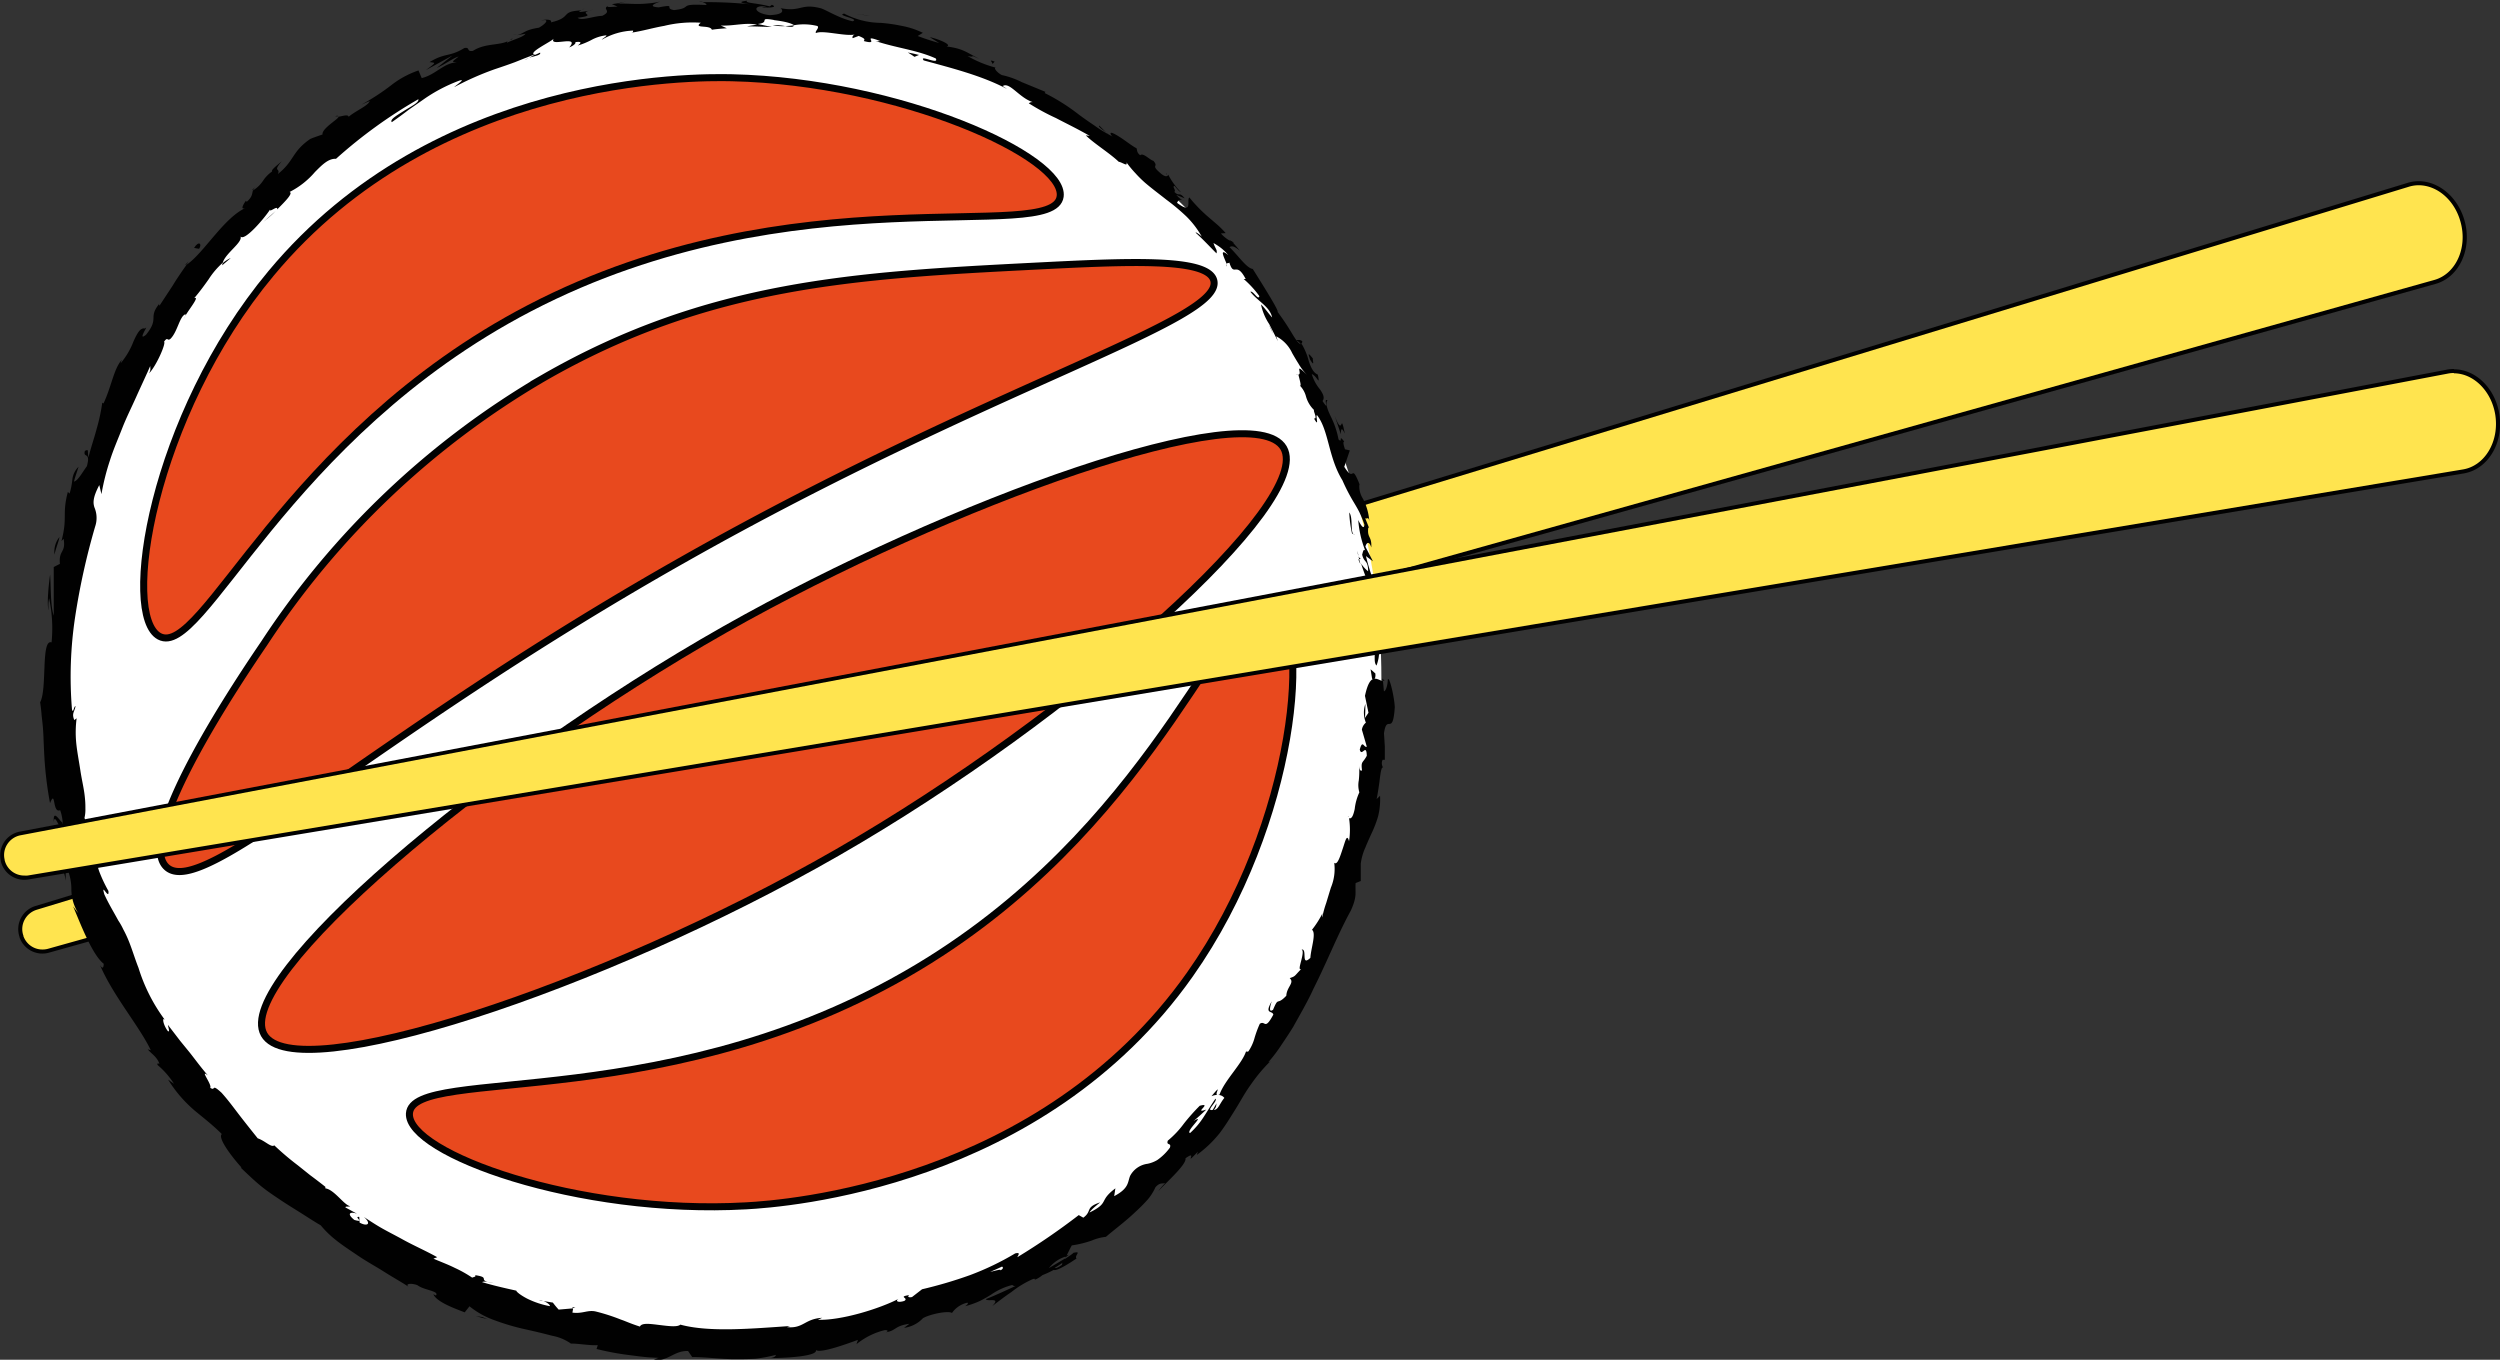 <svg id="Слой_1" data-name="Слой 1" xmlns="http://www.w3.org/2000/svg" viewBox="0 0 356.29 193.78"><rect x="0" y="0" width="356.29" height="193.78" fill="#333333" stroke="none"/><defs><style>.cls-1{fill:#ffe44f;}.cls-2{fill:#010101;}.cls-3{fill:#fff;}.cls-4{fill:#e8491e;stroke:#010101;stroke-miterlimit:10;stroke-width:1px;}</style></defs><path class="cls-1" d="M140.2,309.91a3.2,3.2,0,0,1-2.85-4.61,3.2,3.2,0,0,1,1.92-1.61L477.47,200.6a4.89,4.89,0,0,1,1.38-.19c2.83,0,5.42,2.26,6.29,5.5,1,3.83-.74,7.67-3.95,8.57L141.06,309.79A3.13,3.13,0,0,1,140.2,309.91Z" transform="translate(-134.17 -174.3)"/><path class="cls-2" d="M478.85,200.7h0c2.7,0,5.18,2.17,6,5.28,1,3.68-.7,7.37-3.76,8.22L141,309.52a2.93,2.93,0,0,1-.78.1,2.86,2.86,0,0,1-2.71-1.9l0-.06a2.8,2.8,0,0,1,.14-2.23,2.92,2.92,0,0,1,1.74-1.47l107.7-32.82,230.49-70.26a4.87,4.87,0,0,1,1.31-.18m0-.58a5.59,5.59,0,0,0-1.46.2l-338.2,103.1a3.44,3.44,0,0,0-2.27,4.43l0,.06a3.45,3.45,0,0,0,4.19,2.16l340.13-95.31c3.36-.95,5.22-4.94,4.15-8.93-.92-3.41-3.69-5.71-6.57-5.71Z" transform="translate(-134.17 -174.3)"/><circle class="cls-3" cx="102.33" cy="96.67" r="94.54"/><path class="cls-2" d="M329.71,271c.17.31.57.13.47-.72l-.68-.6Z" transform="translate(-134.17 -174.3)"/><path class="cls-2" d="M330.74,265.18c-.4-1-1-2.1-1.6-1.41.71.94.46,1.2,1.3,2.23.11.85-.17,1.5-.42,1.36.18.3-.11,1.33.32,1.79a5.49,5.49,0,0,0,0-4C330.42,264.82,330.61,265.11,330.74,265.18Z" transform="translate(-134.17 -174.3)"/><path class="cls-2" d="M291.83,193.2l.4.38A2.11,2.11,0,0,0,291.83,193.2Z" transform="translate(-134.17 -174.3)"/><path class="cls-2" d="M242.85,175.37c.4,0,.58,0,.6-.09C243.07,175.29,242.76,175.31,242.85,175.37Z" transform="translate(-134.17 -174.3)"/><path class="cls-2" d="M233.81,174.48l.53,0A1,1,0,0,0,233.81,174.48Z" transform="translate(-134.17 -174.3)"/><path class="cls-2" d="M291.83,193.2l-1-1C290.6,192.33,291.3,192.76,291.83,193.2Z" transform="translate(-134.17 -174.3)"/><path class="cls-2" d="M327.76,254a3.27,3.27,0,0,0,.3.7l-.19-.68Z" transform="translate(-134.17 -174.3)"/><path class="cls-2" d="M309.34,208.48l.29.33a2.05,2.05,0,0,0,.43.09Z" transform="translate(-134.17 -174.3)"/><path class="cls-2" d="M319.78,223c-.18-.37-.74-.21-1-.22a1.39,1.39,0,0,1,.77.57C319.62,223.35,319.7,223.24,319.78,223Z" transform="translate(-134.17 -174.3)"/><path class="cls-2" d="M329.18,249.65l.19.47Z" transform="translate(-134.17 -174.3)"/><path class="cls-2" d="M300.45,199.23a.43.43,0,0,0,0-.25C300.41,199,300.42,199.12,300.45,199.23Z" transform="translate(-134.17 -174.3)"/><path class="cls-2" d="M326.26,290.71s.07,0,.1,0S326.29,290.58,326.26,290.71Z" transform="translate(-134.17 -174.3)"/><path class="cls-2" d="M331.18,271l0,.28a1.2,1.2,0,0,0,.32.06Z" transform="translate(-134.17 -174.3)"/><path class="cls-2" d="M217.14,175.63h.07C217.63,175.49,217.39,175.55,217.14,175.63Z" transform="translate(-134.17 -174.3)"/><path class="cls-2" d="M141.84,291.46c.1-1.79,1.26,2.6,1.22,0C142.9,291.7,141.67,289.29,141.84,291.46Z" transform="translate(-134.17 -174.3)"/><path class="cls-2" d="M327.75,253.5c0-.23-.09-.46-.13-.7A4,4,0,0,0,327.75,253.5Z" transform="translate(-134.17 -174.3)"/><path class="cls-2" d="M143.06,291.41h0v0Z" transform="translate(-134.17 -174.3)"/><path class="cls-2" d="M181.94,190.85a1,1,0,0,0,.46,0C182.35,190.79,182.24,190.78,181.94,190.85Z" transform="translate(-134.17 -174.3)"/><path class="cls-2" d="M207.92,179.15l-.69.16A5.52,5.52,0,0,0,207.92,179.15Z" transform="translate(-134.17 -174.3)"/><path class="cls-2" d="M170.87,200.74a2.94,2.94,0,0,0-.78.68l.16-.06A1.47,1.47,0,0,1,170.87,200.74Z" transform="translate(-134.17 -174.3)"/><path class="cls-2" d="M160.52,212.1l.26-.15.28-.41Z" transform="translate(-134.17 -174.3)"/><path class="cls-2" d="M306.82,330.53a2.31,2.31,0,0,1,.83-.19C307.2,330.26,308.51,328.53,306.82,330.53Z" transform="translate(-134.17 -174.3)"/><path class="cls-2" d="M328.07,253.89a.54.54,0,0,1-.32-.39l.12.48C328,254,328,254,328.07,253.89Z" transform="translate(-134.17 -174.3)"/><path class="cls-2" d="M173.45,204.38l-1.75,1.55C172.21,205.52,172.85,205,173.45,204.38Z" transform="translate(-134.17 -174.3)"/><path class="cls-2" d="M211,359.63l.53.08A1,1,0,0,0,211,359.63Z" transform="translate(-134.17 -174.3)"/><path class="cls-2" d="M167.06,211.07a4.52,4.52,0,0,0-1.15.74.87.87,0,0,0-.07.3Z" transform="translate(-134.17 -174.3)"/><path class="cls-2" d="M307.66,330.34h0Z" transform="translate(-134.17 -174.3)"/><path class="cls-2" d="M315.42,317c-1.12,1.91.09,1.27.22,1.9-1.26,2.36-1.13.75-1.93,1.31a15.19,15.19,0,0,0-.79,2.17,6.45,6.45,0,0,1-.84,1.77c-.15,0-.33.18-.29-.14-.5,1.81-3.08,4.2-3.81,6.27a.6.6,0,0,1-.32.08,1.1,1.1,0,0,1,1,.41c-.65.77-.88,1.73-1.49,1.7.41-.46.3-.62.38-.94l-.54.94c-1.15.27.77-1.26.38-1.59-.59.86-1.17,1.83-1.76,2.73a11.25,11.25,0,0,1-1.86,2.17c-.71-.23,2.39-2.84.5-1.72.63-.52,1.23-1.07,1.82-1.63-2,.69,1-1.07-.94-.54a29.31,29.31,0,0,0-2.24,2.52,13.45,13.45,0,0,1-2.31,2.45c-.26.76.56.23.3,1a7.62,7.62,0,0,1-1.81,1.77,4.43,4.43,0,0,1-1.39.53,3.29,3.29,0,0,0-2.47,1.72c-.37.89-.12,1.76-2.27,2.89l.17-1.11c-2.47,1.85-.75,2-3.69,3.45.3-.58,1.84-1.62,1.41-1.42-2.06.72-1,1.21-2.29,2.15l-.65-.37a96.1,96.1,0,0,1-8.75,6c.09-.27.54-.74-.31-.54a39.16,39.16,0,0,1-6.48,3.11,62.11,62.11,0,0,1-6.79,2l-1.42,1.1c-.37.12-.78,0-.4-.27-1.72.26,0,.38-.71.83-.94.31-1.34,0-.79-.31-2.75,1.43-8.23,3.12-11.52,3l.59-.28c-2.5.15-2.65,1.56-5,1.33l.43-.16c-5.44.37-11.52.92-15.63-.2-.42.39-1.76.2-3,.05s-2.51-.35-2.76.23c-1.51-.49-2-.76-2.72-1a27.29,27.29,0,0,0-3.61-1.16c-1.14-.24-1.85.36-3.29.17l.1-.61-2.06.18c-.28-.3-.56-.64-.83-1l-1.34-.22c.51.18,1,.58.91.73a12.32,12.32,0,0,1-3.22-1.07c-.93-.48-1.58-1-1.55-1.14-1.63-.36-3.27-.73-4.87-1.21.19-.19,1,0,1.67.14-2.7-.4-.22-.78-2.69-1.14.25.25-.31.27-.4.36A17.2,17.2,0,0,0,199,355c-1-.5-2.12-.91-3.06-1.32l.54-.21c-1.61-.91-3.4-1.67-5.14-2.65-.88-.48-1.79-.94-2.68-1.44s-1.76-1.08-2.63-1.64c1.15,1,.47,1.4-.61.8l-.05-.81c-.89-.09.94.9-.7.43-1.25-1-.44-1.21.4-.87l-1.67-.91c0-.22.44-.05.68-.18-.86-.13-2.28-2.38-3.54-2.54l0-.22c-.81-.64-1.52-1.18-2.17-1.66l-1.75-1.4a39.38,39.38,0,0,1-3.36-2.85c-.43.36-1.31-.65-2.36-1-.8-1-1.6-2-2.46-3.11s-1.69-2.27-2.69-3.38c-1.57-1.45-.76-.17-1.62-.71.3-.44-1.59-2.77-.34-1.77-1.17-1.37-1.83-2.31-2.62-3.3l-1.33-1.63-1.74-2.27c.09.53.31,1.05,0,.9-.52-.66-.84-1.71-.57-1.74l.16.16a24.6,24.6,0,0,1-3.78-7.44c-.52-1.32-.91-2.65-1.39-3.83a16,16,0,0,0-.78-1.66,8.94,8.94,0,0,0-.83-1.43l.13.19c-.67-1.24-1.42-2.46-2-3.75-.54-1.88.74,1,.58-.49a20.72,20.72,0,0,1-1.33-2.83c-.29-.9-.51-1.75-.71-2.58a39.51,39.51,0,0,0-1.37-5,5.08,5.08,0,0,0,.13-1.34,13.29,13.29,0,0,0-.08-1.62c-.11-1.16-.43-2.43-.63-3.76s-.47-2.69-.6-4a15.72,15.72,0,0,1,.06-3.47l-.33.25c-.43-1,.09-1.23.17-2-.28.12-.3,1.11-.5.5a56.93,56.93,0,0,1,.44-13.14,98.62,98.62,0,0,1,2.86-12.94,3.81,3.81,0,0,0-.1-2.72c-.2-.63-.27-1.36.69-3.19l.31,1.29a33.33,33.33,0,0,1,1.19-4.75c.49-1.57,1.16-3.08,1.76-4.62s1.34-3,2-4.48,1.36-2.94,2-4.41c0,.4.11.5-.17,1.05,1-1,2.46-4.28,2.14-4.51.57-.81.43,0,.92-.42,1-1,1.29-3.18,2.11-3.49.14,0-.09.39-.2.62.31-.85,2.41-3.28,1.47-2.92.78-.91,1.45-1.83,2.07-2.71a11.19,11.19,0,0,1,2-2.34c.35-1.33,2.87-2.9,2.53-3.74.56.74,3.37-2.55,4.22-3.85-.17.54,1.15-.7,1,0,1.21-1.21,2.31-2.33,1.77-2.49a11.69,11.69,0,0,0,3.62-2.85c1-1,1.89-1.93,3-1.88a69.06,69.06,0,0,1,11.73-8.49c.14.46-1,1-2.05,1.66s-2.06,1.25-1.73,1.61c.89-.62,1.68-1.21,2.41-1.77l2.18-1.52a22.61,22.61,0,0,1,5-2.62c1.08-.35-.42.62-.7.92a41.78,41.78,0,0,1,5.79-2.56c1-.33,1.93-.65,2.87-1l1.38-.55c.46-.18.92-.35,1.37-.54,0,.08-.37.28-.73.46.73-.24,1.75-.36,1.56-.73l-.69.31c-1.36-.23,2.61-2,2.68-2.37-1,1.43,3.85-.59,2.16,1.32.48-.19,1-.52.88-.76.75-.09,1,0,.34.49a10.65,10.65,0,0,0,2.09-.87,5.76,5.76,0,0,1,2-.59c0,.2-.46.36-.67.64a9.38,9.38,0,0,1,4.49-1.31c-.11.13.15.25-.47.33,1.79-.26,3.29-.73,4.87-1a17.12,17.12,0,0,1,5.22-.45c-1.15.89,1.36.25,1.58,1,.71-.11,1.42-.16,2.13-.21l-.85-.39c1.87.08,3.55-.47,5.16-.12q-.7.09-1.41.24c1.17,0,2.34.06,3.52.09l-2-.43c1.93-.24-.15-1,2.36-.56-.52,0,1.9.13,2.82.73h0a7.93,7.93,0,0,1,3.32.12c.32.28-.42.77-.21,1,1-.46,4.37.56,5.64.18-.41.07-.51.44-.4.55l.85-.32c.82.35.93.46.72.73,2.53.68-.6-1.11,2.35,0-.25,0-.15.09-.67,0,3,1,5.94,1.28,8.58,2.48.55,1-2.44-.63-1.72.28,4,1.1,8.33,2.18,11.89,4.08l-.63-.42c1-.68,2.44,1.81,4.45,2.33-.47-.18-.85.2-.67.16a32.27,32.27,0,0,0,3.82,2.07c1.4.74,3,1.5,4.81,2.54l-.57-.08c1.17,1.16,3.42,2.54,4.69,3.76.57.11,1.33.76,1.1.08A15.64,15.64,0,0,0,296,199a16.54,16.54,0,0,0,1.4,1.38c1,.85,2,1.59,3,2.38a30,30,0,0,1,2.84,2.38,12.8,12.8,0,0,1,2.21,2.9c-.4-.42-1.11-.83-.8-.5,1,.9,1.93,1.91,2.89,2.87.14-.54-.14-.58-.43-1.47a7.07,7.07,0,0,1,2.13,1.73c-1.45-1.2-.53.47-.25,1.26,0-.19.31-.08.38-.22.68,2.19.95-.3,2.33,2.35l-.29,0a14.18,14.18,0,0,1,2.24,2.44c-.15.7-.88-.81-1.28-.62,1,1.33,2.76,2.08,3.1,3.66-.5-.51-1.05-1.37-1.59-1.85a8.1,8.1,0,0,0,1.2,2.84l-.06-.11c.42.84.86,1.66,1.26,2.5-.07-.24-.15-.46-.23-.69a5.1,5.1,0,0,1,2.28,2.4c.29.5.58,1,.92,1.54a8,8,0,0,0,1.23,1.6c-2-2-.64-.17-1.27-.08.17.71.49,1.75.2,1.55a3.49,3.49,0,0,1,.89,1.58,4.28,4.28,0,0,0,1.14,1.91c-.14.16.56,1.29,0,1.21.84,1.49.15-.5.43-.47,1.69,2.16,1.59,6,3.61,9.27a27.07,27.07,0,0,0,1.66,3.2c.25.42.5.84.75,1.33a17.15,17.15,0,0,1,.73,1.79c-.07,1.08-.88-.65-.88-.65a14.88,14.88,0,0,0,1,4.36c-.23-.28-.31.07-.44.58.27,1.21.84.69.85,2.37a4.62,4.62,0,0,1-1-1.1c.22.71.48,1.4.74,2.11s.46,1.43.64,2.17c-.29.44-.63-.84-.91-1.34.36,1.67.88,4.34,1.41,4.83l.1-1.12c.07.62-.42.36-.57-.08-.6-1.41-.08-2.12.1-2.23l.26,1.06c.49-.62.31-1.71,0-2.91a30.78,30.78,0,0,1-1.08-3.56l1,.75-1.08-2.09c.12-.51.52-.94.84.11.09-1.64-.59-1.3-.44-2.73,0-.17.09-.11.15,0l-.59-1.46c.24.26.51-.39.61.57a8.28,8.28,0,0,0-.91-3.31,3.3,3.3,0,0,1-.52-2.07l.11.21c-1.41-3.61-.68-.19-2.26-2.7l.79-2.34-.69-.16c-.12-.38-.37-1.13-.09-1.08-.93-1.23-.15.33-.83-.33a12.26,12.26,0,0,0-1.09-3.24c-.48-1-.83-1.92-.48-2.32-.71-.43.43,1.82-.71.09.36-.48.07-1-.34-1.63a6.11,6.11,0,0,1-1.19-2.2c.72.23,1.23,1.85.86.07-.65-.27-1-1.06-1.29-1.93a9.22,9.22,0,0,0-1-2.43c-.33.15-.79-.51-1.36-1.46a35.49,35.49,0,0,0-2.09-3.13c.32,0-2.29-4.12-3.53-6.11l.14,0c-.88.11-2.19-1.9-3.46-3.11.37-.23.72-.11,1.48.5-.35-.43-.72-.84-1.07-1.25a4.47,4.47,0,0,1-1.63-1.2l.68-.05a14.45,14.45,0,0,0-1.17-1.18l-1.32-1.13a21.46,21.46,0,0,1-2.68-2.76c-.47.27.6,2.54-1.76.76.11-.27.36-.69,1-.23a3.84,3.84,0,0,1-1.1-.9l1.18.48c-.79-1-.75-.18-1.46-.91.28-.27-.36-.73,0-.86.22.16.54.74.93.9a10.29,10.29,0,0,1-1.81-2.5c-.07.24-.35.4-1-.12-1.67-1.41-.26-.84-1.1-1.84-.56-.15-1.49-1.23-1.89-.8-.5-.39-.42-.68-.52-1-.53-.24-1.56-1.07-2.43-1.62s-1.52-.87-1.19-.24l.21.2-.16-.09h0a18.7,18.7,0,0,1-2.41-1.47c-.78-.53-1.57-1.07-2.34-1.65a28.69,28.69,0,0,0-4.77-3l.1-.17L279.78,186a11.76,11.76,0,0,0-2.82-1c-.59-.27-1.24-1-.89-1.06a16.05,16.05,0,0,1-4-1.65c1.7.31-.43-.49,1.7.41-2-1-2.32-1.46-4.7-1.78.93-.22-1.35-1.13-2.39-1.32l1.34.83a32.09,32.09,0,0,1-3.06-1l.73-.45a11.51,11.51,0,0,0-3.05-1,22.52,22.52,0,0,0-2.95-.42,11.46,11.46,0,0,1-5.21-1.32c-1.25.25,2.34.75,1.19,1.09-2-.44-4-1.77-4.61-1.87-2.78-.71-2.75.58-5.66,0,.36.26.64.91-1.55,1-2-.24-2.45-1.18-1.14-1.27.49,0,.73.11.7.19.67,0,1.55-.07.76-.39l-.29.22a22,22,0,0,0-2.21-.42c-.76-.11-1.3-.2-1-.39-1.57.18-.68.37.47.52a59.88,59.88,0,0,0-6.88-.31c.44.12.85.39.41.4-2-.1-2.44,0-2.71.2s-.38.37-1.72.53c-1.55-.25.5-.9-2.2-.39-1.69-.12-.41-.6.24-.84a9.89,9.89,0,0,1-1.79.28,13.49,13.49,0,0,1-1.65.07c-1,0-2-.1-2.69,0l1.29-.36a17.2,17.2,0,0,1-2.07.39c.27.1.54.24.82.36-.79,0-1.43.15-1.45-.06-.73.45.72.67-.75,1.37-1.06,0-3,.77-3.49.27,3.21-.41-.49-.57,2.2-1.16a8.76,8.76,0,0,1-1.93.34c-.13-.05.08-.16.29-.23-3.17.13-1.26,1-4.39,1.71.31-.44-.89-.48-1.38-.24,1.26-.35.75.4-.32,1-2.05.3-2.09.81-3.13,1.07l1.22-.21c-.3.45-1.3.68-2.61,1.26-.2-.22,1.17-.6.65-.55-1.29,1.11-3.62.48-5.53,1.73-1,.16-.33-.58-1.23-.4-2.16,1.32-2.69.62-4.95,2,.9.12,1,0-.52,1.14l3.78-2.08-2.23,1.77c1.18-.52,2.35-1.42,3.11-1.62-1.06.85-1,.72-.26.82-1.88.09-3,1.77-5,2.25l-.46-1.09a13.23,13.23,0,0,0-3.88,2.1,31.7,31.7,0,0,1-4.27,2.78c.4-.17.78-.36,1.2-.51-.23.67-2,1.38-3,2.23-.11-.39-.87-.08-1.47,0,.22.2-2.42,1.68-2.25,2.52-.58.21-1.18.4-1.75.64-2.67,1.84-2.23,3.11-4.62,5,.43-.93-.82-.22.55-1.81-.78.67-1.54,1.23-1.37,1.45a4.69,4.69,0,0,0-1.25,1.26,4.64,4.64,0,0,1-1.46,1.43c-.2.43,0,.82-.87,1.6-.15,0-.14-.14-.14-.14s-1.08,1.46-.07,1.05c-3.11,1.41-6,6.5-8.39,8.08-.65.92-1.36,1.94-2,3l-1.88,2.86c0-.18-.16-.11.09-.42-1.83,2.18,0,2.07-2,4.55-.68.54-.54.13-.32-.33s.55-.92.17-.56c-.68-.16-1.12.72-1.62,1.8a11,11,0,0,1-1.86,3.17l.17-.5c-1.14,1.28-1.46,3.8-2.61,6.23,0,0-.05-.16-.17-.09a26.56,26.56,0,0,1-.79,3.67c-.36,1.38-.87,2.81-1.16,4.07-.22-.93.12-1.2-.52-.91-.31,1.12.88,0,.28,2.19-.49.62-1.28,2.11-1.84,2.18.18-.71.44-1.4.65-2.1a3,3,0,0,0-.88,1.81,10.47,10.47,0,0,1-.39,2l-.25-.23c-.86,3.27,0,3.52-.91,7l.31-.32c.34,2.07-.73,1.54-.53,3.57l-.88.45,0,1.31,0,1.78c0,1.28,0,2.67,0,3.83-.48-1.36-.39-4.1-.52-5.84-.19,1.28-.5,4.38-.2,5.08a5,5,0,0,1,.06-1.69,20.47,20.47,0,0,1,.35,6.27c-1.54-.53-.6,6.65-1.63,8.54.09.57.15,1.14.2,1.71s.13,1.14.18,1.71c.1,1.15.12,2.31.18,3.49a52.5,52.5,0,0,0,.85,7.46c.83-2.08.31,1.53,1.44,1a6.21,6.21,0,0,1,.36,1.77l.14,3.82c0,.47-.2.21-.35-.16s-.3-.84-.42-.75c.57,2.68-.21,1.24-.05,3.08.32-.47.86.75,1.13,2.3l-.06-2.27a7.47,7.47,0,0,1,.85,3.46,6.48,6.48,0,0,0,1,3.46l-.76-1c.81,1.81,2.64,6.85,4.37,8.18,0,.37-.09.93-.53.18,1.86,4.38,5.69,8.83,7.24,12.15l-.44-.14c.56.69,1.27,1,1.67,2.05-.14,0-.45-.12-.23.22a11.78,11.78,0,0,1,2.31,2.65l-.85-.61a18.65,18.65,0,0,0,3.73,4.37c1.3,1.09,2.58,2.05,3.93,3.4-.65.56,1.59,3.44,2.82,4.78l-.13,0c1,.95,1.87,1.79,2.79,2.55s1.86,1.38,2.78,2,1.88,1.21,2.84,1.81,1.93,1.25,3,1.87A14.07,14.07,0,0,0,182,351c.94.76,2.08,1.5,3.26,2.3s2.48,1.5,3.69,2.27,2.43,1.44,3.47,2.13c-.6-.49.43-.55,1.24-.24.94.73,3.15.81,2.64,1.47l-.37-.18c.47,1.06,2.73,1.92,4.47,2.58l.68-.86a12.21,12.21,0,0,0,3.61,2,32.56,32.56,0,0,0,4.27,1.26c1.42.31,2.77.64,3.91.94a6.7,6.7,0,0,1,2.66,1.11c1.2,0,2.63.29,3.83.23l-.17.54a38.19,38.19,0,0,0,4.11.8l2.1.27a26.28,26.28,0,0,0,2.63.19l-.86.34c2.29.2,3-1.37,5.06-1.31l.59.86c2,0,4,.3,6,.3,1,0,2,0,3-.06a20.59,20.59,0,0,0,2.92-.55c0,.13-.15.38-.79.46,1.87,0,7.27-.23,6.43-1.28.16.8,4.05-.58,6.06-1.32l-.21.62a10.21,10.21,0,0,1,4-2c.59-.07.62.31-.19.35,2-.2,1.35-.91,3.73-1.26l-.76.58a4.47,4.47,0,0,0,2.7-1.38c1.13-.63,3.67-1.09,4.13-.74a3.66,3.66,0,0,1,2.2-1.47c.22.11-.14.38-.33.51a13,13,0,0,0,2.13-.76,17.55,17.55,0,0,0,1.6-.91,9.29,9.29,0,0,1,3-1.36.49.49,0,0,0,.5.12c-2.44,1.16-4.46,2-4.28,1.88.19.47,2.24-.36.93,1,.73-.54,1.7-1.31,2.73-2a13.94,13.94,0,0,1,3.09-1.86,1.19,1.19,0,0,1,.33,0l-.17.15a4.1,4.1,0,0,0,1.16-.69,15.06,15.06,0,0,0,1.62-.75c.42.23,2.32-1,3.24-1.62-.37-.43.88-1.12-.49-.8.16-.06-.13.18-.74.58a2.53,2.53,0,0,0-.37.28l0-.08-2.33,1.38a4.83,4.83,0,0,1,2.46-1.66c.3-.59.61-1.25.8-1.57a14.84,14.84,0,0,0,2.86-.7,7,7,0,0,1,2-.52c1.28-1.09,2.86-2.26,4.17-3.52a23.51,23.51,0,0,0,1.8-1.81,7.33,7.33,0,0,0,1.09-1.74c.63-.71,1-.48,1.4-.59a8.09,8.09,0,0,0-1,1.16c1.29-1.4,4.07-3.85,3.88-4.69,1.93-1.4-.47,1.43,1.76-.95l-.15.47a16.81,16.81,0,0,0,3.24-3.08c.85-1.12,1.55-2.28,2.27-3.43s1.36-2.39,2.23-3.57a22.72,22.72,0,0,1,3.16-3.67c-.36.35-.54.52-.7.53a22.33,22.33,0,0,0,1.85-2.44c.57-.85,1.15-1.71,1.69-2.59,1-1.81,2.06-3.6,2.92-5.5,1.88-3.72,3.37-7.56,5.31-11.11.93-2.08.57-2.48.67-3.89l.73-.29c0-.82,0-1.65,0-2.47a8,8,0,0,1,.65-2.29c.29-.72.61-1.42.94-2.14a16.18,16.18,0,0,0,.89-2.35,10.12,10.12,0,0,0,.27-2.9l-.49.47c.16-.75.34-1.94.46-2.92s.25-1.72.47-1.57a1.11,1.11,0,0,1-.07-1.11h.31c0-.63,0-1.26,0-1.89l-.12-1.89c.42-2.88,1.25.56,1.54-3.71-.08-1.6-.8-4.53-1-3.93,0,.64-.23,1.62-.55,1.66l-.13-1.43c-.92-.27-1.84-1.32-2.57,2.08l.5,2.41-.5.74c.05-.66.05-1.33.06-2a3.77,3.77,0,0,0,.07,2.67,1.61,1.61,0,0,0-.57,1l.7,2.42c-.4.24-.6-1.12-1,.42.27,1.13.94-1,1,.88-.57,1.09-.86.71-.68,2.08-.26.16-.37-.15-.41-.68a12.68,12.68,0,0,1-.05,2.11,3.58,3.58,0,0,0,.08,1.7,7.55,7.55,0,0,0-.66,2.37c-.18.82-.4,1.47-.81,1.32a10.74,10.74,0,0,1,0,3.28c-.3-1.11-.51-.1-.88,1s-.77,2.48-1.23,2.07a6.92,6.92,0,0,1-.48,3.55c-.22.71-.44,1.45-.66,2.17a15.41,15.41,0,0,0-.57,2.07,1.18,1.18,0,0,1,.08-.68,13.79,13.79,0,0,1-1.54,2.44c.64.47-.15,2.64-.23,4-1.42,1.34-.37-1.39-1.26-1.17.3.09.13.87-.05,1.58s-.38,1.35,0,1.19c-1,1-.75,1-1.64,1.29.74.67-.42,1.23-.48,2.51-1.42,1.5-1.05,0-1.89,2C314.75,318.83,315.42,317,315.42,317Zm-36.2,36.64h0l1-.52Zm-4,1.95c.49-.21,1.11-.47,1.75-.78.22.1.17.37-.25.54C276.92,355.11,275.91,355.44,275.25,355.57Zm10.25-1c-.59.43-.86.46-1,.41.29-.18.63-.4,1.07-.7l0-.1A.65.65,0,0,1,285.5,354.59Z" transform="translate(-134.17 -174.3)"/><path class="cls-2" d="M286.26,353.31a2.33,2.33,0,0,1,.23-.19l-.43.11-.13.28Z" transform="translate(-134.17 -174.3)"/><path class="cls-2" d="M292.3,193.65l-.07-.07a1.11,1.11,0,0,1,.12.18A.48.48,0,0,1,292.3,193.65Z" transform="translate(-134.17 -174.3)"/><polygon class="cls-2" points="81.62 186.28 81.59 186.42 82 186.39 81.62 186.28"/><path class="cls-2" d="M308.94,211.94a.71.71,0,0,0,.08.34A.8.8,0,0,0,308.94,211.94Z" transform="translate(-134.17 -174.3)"/><path class="cls-2" d="M315,220.57l.63,1.36C315.41,221.33,315.2,220.9,315,220.57Z" transform="translate(-134.17 -174.3)"/><path class="cls-2" d="M318.87,227.7a.53.53,0,0,0,.29,0h0Z" transform="translate(-134.17 -174.3)"/><path class="cls-2" d="M209.56,182.58l-.29.1C208.61,183,209.07,182.81,209.56,182.58Z" transform="translate(-134.17 -174.3)"/><path class="cls-2" d="M247.32,177.91c-.41.05-.82.1-1.25.11C246.74,178.15,247.27,178.22,247.32,177.91Z" transform="translate(-134.17 -174.3)"/><path class="cls-2" d="M173.64,204.21h0l-.19.18Z" transform="translate(-134.17 -174.3)"/><path class="cls-2" d="M244.28,177.87a6.06,6.06,0,0,0,1.79.15A8.89,8.89,0,0,0,244.28,177.87Z" transform="translate(-134.17 -174.3)"/><path class="cls-2" d="M328.76,261.09l0,.38a.08.08,0,0,1,.09,0Z" transform="translate(-134.17 -174.3)"/><path class="cls-2" d="M328.88,261.51l.1.43A.71.71,0,0,0,328.88,261.51Z" transform="translate(-134.17 -174.3)"/><path class="cls-2" d="M329.19,262.83l-.21-.89A1.55,1.55,0,0,0,329.19,262.83Z" transform="translate(-134.17 -174.3)"/><path class="cls-2" d="M327.26,250.5l-.22-.08A.27.27,0,0,0,327.26,250.5Z" transform="translate(-134.17 -174.3)"/><path class="cls-2" d="M326.46,247.34a16.77,16.77,0,0,0,.4,3l.18.06C326.62,250,327,248,326.46,247.34Z" transform="translate(-134.17 -174.3)"/><path class="cls-2" d="M324.37,233.52c.32.88.59,1.78.89,2.66,0-.53.06-1.24.57-.07C325.13,232.57,325.67,237,324.37,233.52Z" transform="translate(-134.17 -174.3)"/><path class="cls-2" d="M320.88,225.55c.78,1.3.27-.16.41-.15C320.66,224.65,320.5,224.47,320.88,225.55Z" transform="translate(-134.17 -174.3)"/><path class="cls-2" d="M275.57,183.48l.35-.4C274.82,182.66,275.83,183.26,275.57,183.48Z" transform="translate(-134.17 -174.3)"/><path class="cls-2" d="M263.55,181.78c.32.2.64.4.95.62l.64-.27C264.61,182,264.09,181.87,263.55,181.78Z" transform="translate(-134.17 -174.3)"/><polygon class="cls-2" points="123.48 2.2 124 2.25 122.05 1.99 123.48 2.2"/><path class="cls-2" d="M161.83,209.63l.71.13C163,209.1,162.53,208.51,161.83,209.63Z" transform="translate(-134.17 -174.3)"/><path class="cls-2" d="M142.64,250.84a3.33,3.33,0,0,0-.7,2.49C142.16,252.32,142.58,251.36,142.64,250.84Z" transform="translate(-134.17 -174.3)"/><path class="cls-2" d="M202.91,362l-.94-.14c.57.15,1.13.33,1.71.45C203.42,362.21,203.16,362.12,202.91,362Z" transform="translate(-134.17 -174.3)"/><path class="cls-4" d="M172.81,213.25c-17,20.37-21.45,48.79-15.92,51.74,6.13,3.28,17.71-28.53,52.74-46.77,37.74-19.65,74.67-9,75.63-15.92.77-5.61-22.75-16.36-46.77-16.92C232.92,185.25,196.32,185,172.81,213.25Z" transform="translate(-134.17 -174.3)"/><path class="cls-4" d="M303.75,313.18c15.29-21.65,17.52-50.34,11.77-52.84-6.38-2.78-15.4,29.84-48.87,50.8C230.59,333.72,192.92,326,192.52,333c-.32,5.65,24,14.51,48,13.15C246.05,345.85,282.56,343.2,303.75,313.18Z" transform="translate(-134.17 -174.3)"/><path class="cls-4" d="M171.81,266c-3.07,4.52-18.58,27.36-13.93,31.84,5.12,4.94,28.49-18.26,73.64-43.78,44.14-25,77.19-34.09,75.63-39.81-.89-3.28-12.47-2.68-25.87-2-25,1.29-46.15,2.39-69.66,15.92A119.59,119.59,0,0,0,171.81,266Z" transform="translate(-134.17 -174.3)"/><path class="cls-4" d="M171.81,321.72c-4.43-7.85,31.5-38.37,65.68-57.72,32.16-18.2,75.14-33.52,79.61-25.87s-29.74,38.23-63.68,57.71C219.8,315.14,176.19,329.45,171.81,321.72Z" transform="translate(-134.17 -174.3)"/><path class="cls-1" d="M137.62,299.4a3.19,3.19,0,0,1-2.66-4.91A3.1,3.1,0,0,1,137,293.1l346-65.82a5.57,5.57,0,0,1,.83-.07c3,0,5.65,2.66,6.2,6.18.61,3.92-1.56,7.55-4.83,8.1L138.15,299.36A3.15,3.15,0,0,1,137.62,299.4Z" transform="translate(-134.17 -174.3)"/><path class="cls-2" d="M483.87,227.5c2.84,0,5.39,2.55,5.92,5.94.58,3.76-1.48,7.24-4.6,7.76L138.1,299.08a3.88,3.88,0,0,1-.48,0,2.86,2.86,0,0,1-2.79-2.21l0-.06a2.82,2.82,0,0,1,.39-2.21,2.88,2.88,0,0,1,1.88-1.26l158-30.05,188-35.76a4.15,4.15,0,0,1,.79-.07m0-.57a5.34,5.34,0,0,0-.89.07L137,292.82a3.43,3.43,0,0,0-2.71,4.16v.07a3.44,3.44,0,0,0,3.35,2.64,3.66,3.66,0,0,0,.57-.05l347.09-57.87c3.44-.58,5.71-4.35,5.07-8.42-.58-3.73-3.39-6.42-6.48-6.42Z" transform="translate(-134.17 -174.3)"/></svg>